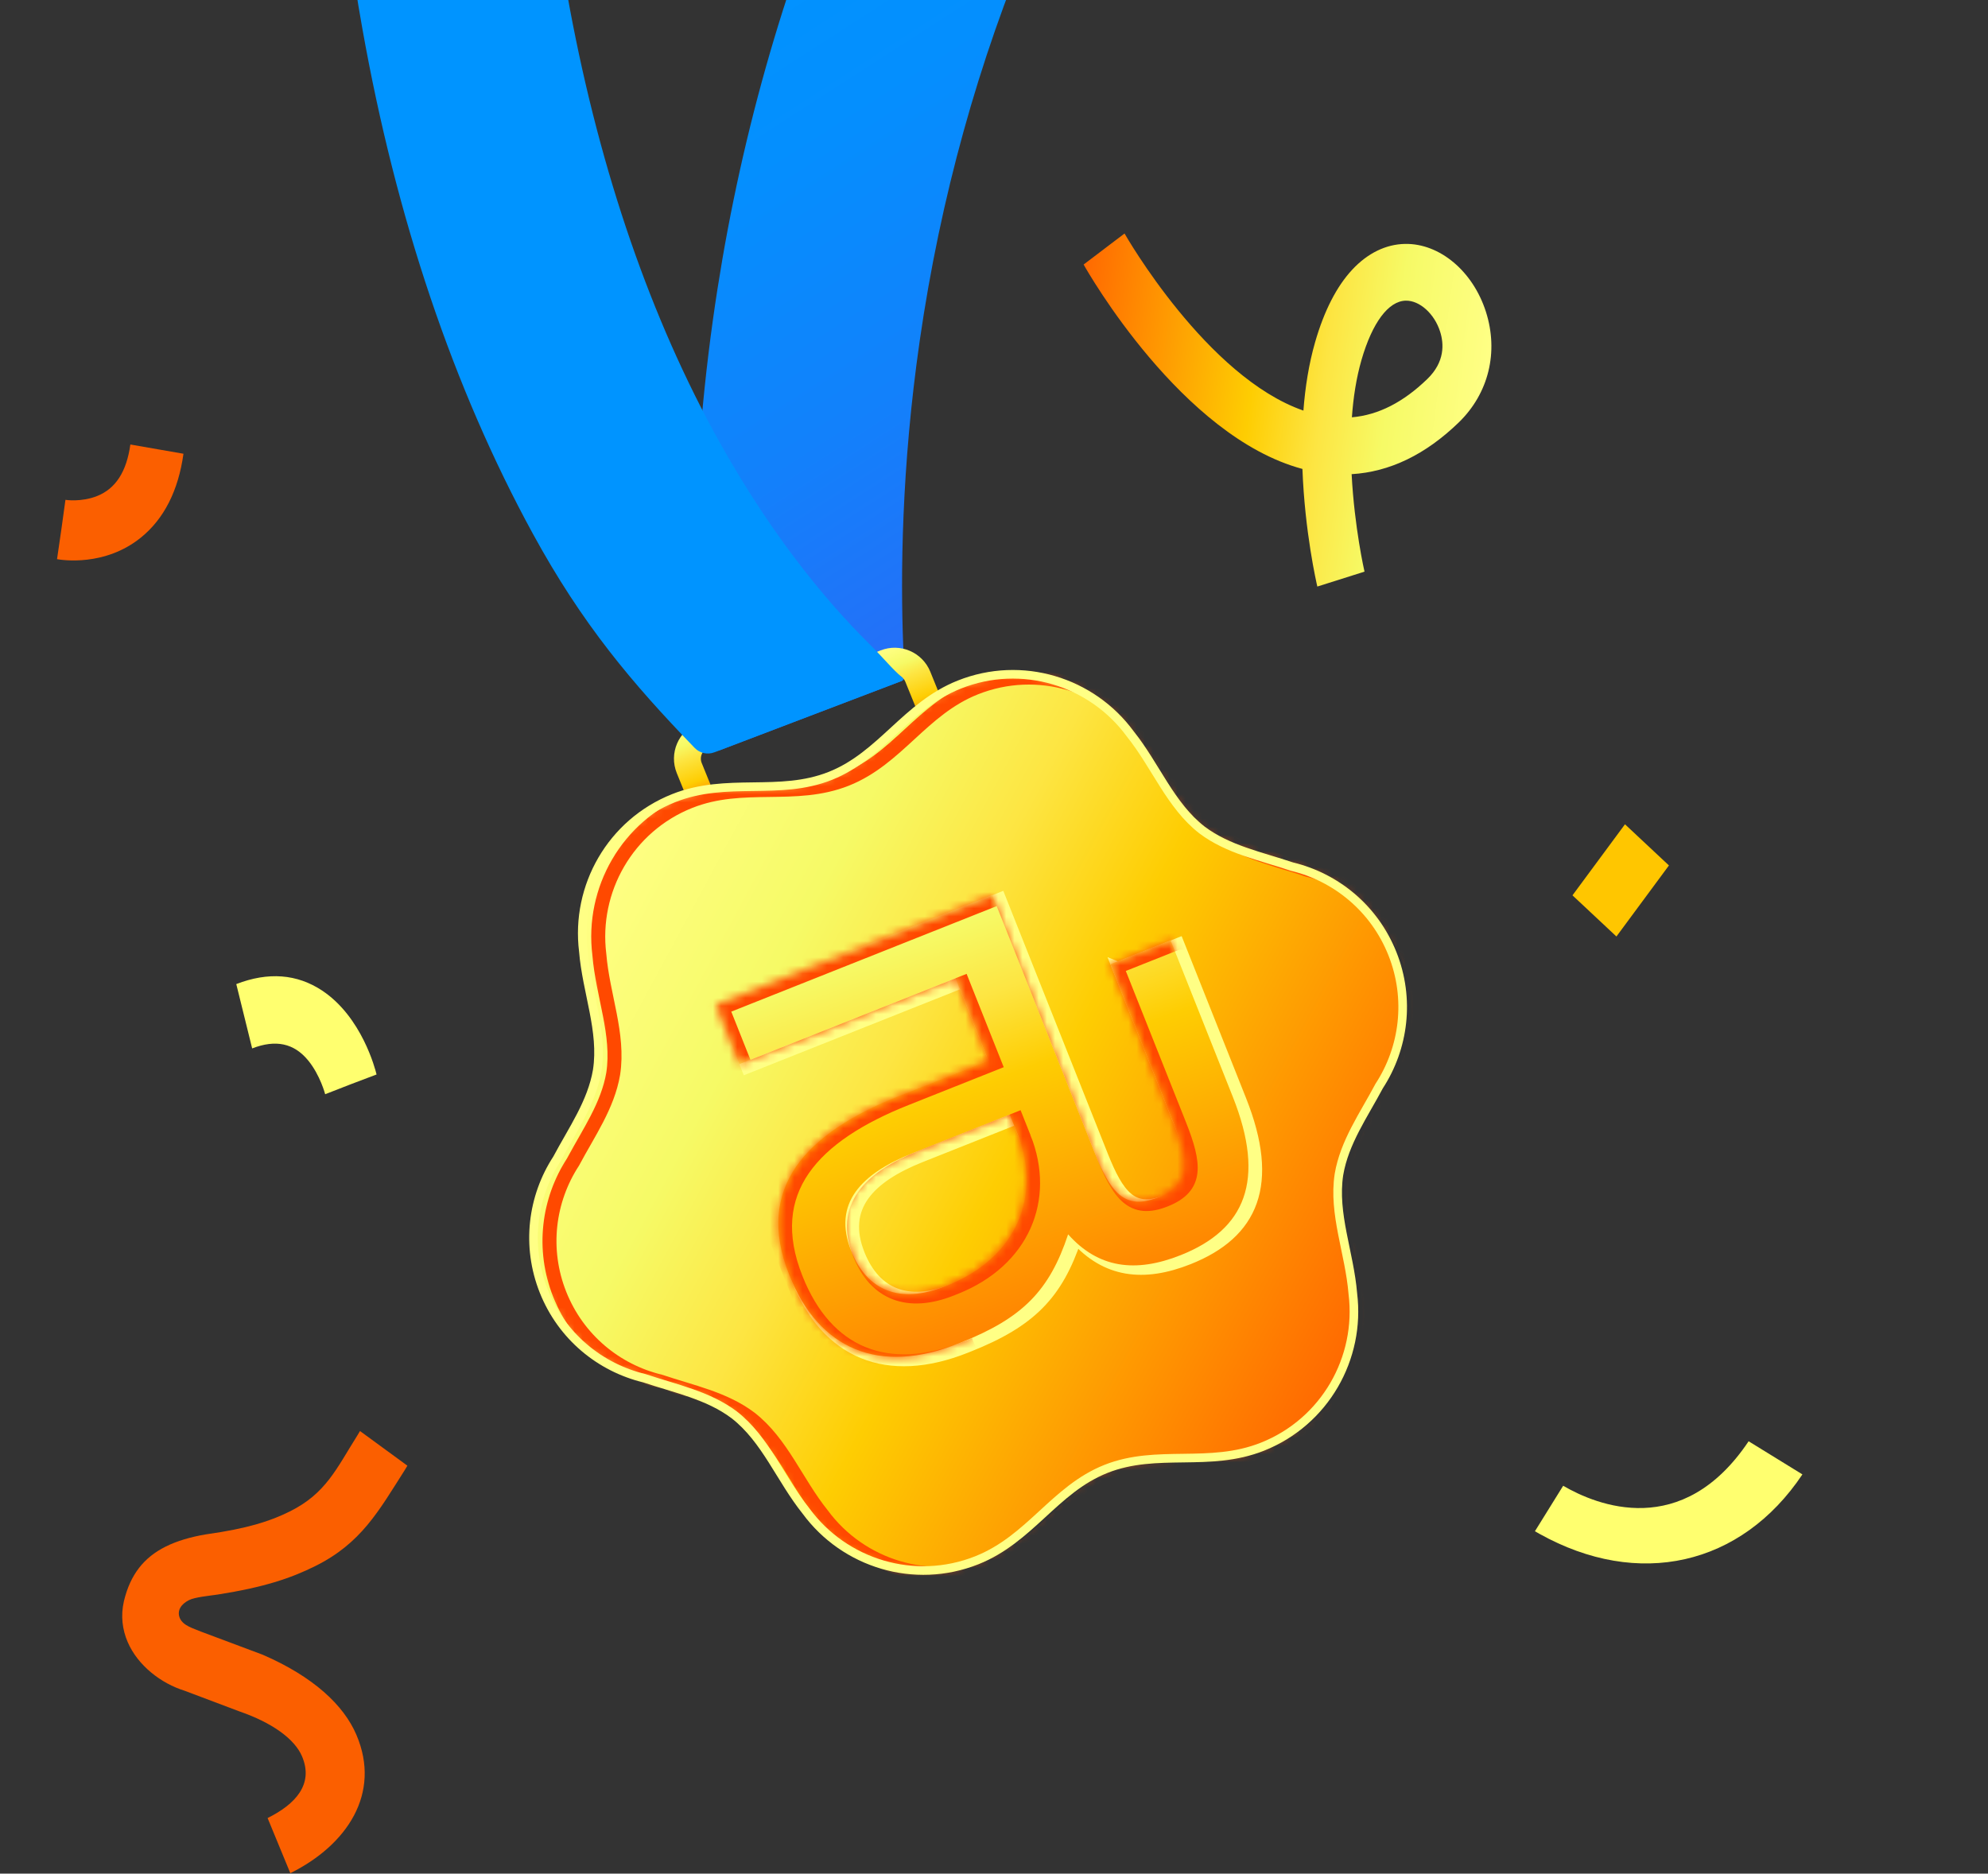 <svg width="244" height="230" viewBox="0 0 244 230" fill="none" xmlns="http://www.w3.org/2000/svg">
<rect x="0" y="0" width="244" height="230" fill="#333333" stroke="none"/>
<g clip-path="url(#clip0_3163_7203)">
<path d="M110.644 83.603C110.898 83.505 111.059 83.257 111.043 82.984C110.97 81.782 110.903 80.492 110.852 79.117C110.53 70.735 110.623 57.453 112.889 41.791C115.417 24.326 120.08 7.483 126.754 -8.267C135.047 -27.837 146.5 -45.806 160.798 -61.678C160.807 -61.687 160.806 -61.702 160.797 -61.711L141.894 -78.744C141.885 -78.753 141.87 -78.751 141.861 -78.742C125.514 -60.597 112.447 -40.027 103.026 -17.604C95.505 0.297 90.287 19.397 87.514 39.165C84.276 62.25 85.141 80.842 86.065 90.612C86.174 91.755 87.339 92.48 88.411 92.07L110.643 83.6L110.644 83.603Z" fill="url(#paint0_linear_3163_7203)"/>
<path d="M114.602 87.88L112.652 83.078C112.017 81.516 110.242 80.758 108.675 81.382L86.305 90.278C84.723 90.908 83.956 92.707 84.596 94.284L86.529 99.044" stroke="url(#paint1_linear_3163_7203)" stroke-width="3.302" stroke-miterlimit="10"/>
<path d="M169.272 133.32C167.371 136.895 165.008 140.217 164.339 144.167C163.593 149.013 165.628 153.766 166.042 158.803C167.022 166.719 162.62 174.539 154.947 177.589C148.397 180.193 142.034 177.814 135.735 180.317C129.435 182.823 126.444 188.923 119.896 191.528C112.225 194.579 103.654 191.919 98.931 185.491C95.773 181.546 93.988 176.693 90.117 173.681C86.919 171.269 82.92 170.475 79.083 169.184C73.651 167.876 68.948 164.04 66.741 158.49C64.534 152.94 65.319 146.92 68.368 142.241C70.27 138.666 72.633 135.345 73.302 131.395C74.047 126.548 72.012 121.795 71.599 116.759C70.619 108.842 75.021 101.022 82.693 97.972C89.243 95.368 95.607 97.748 101.906 95.244C108.206 92.739 111.197 86.638 117.745 84.034C125.416 80.983 133.987 83.642 138.71 90.071C141.868 94.016 143.652 98.869 147.523 101.881C150.722 104.292 154.72 105.086 158.558 106.378C163.99 107.685 168.693 111.521 170.9 117.071C173.107 122.621 172.322 128.641 169.272 133.32Z" fill="url(#paint2_linear_3163_7203)"/>
<mask id="mask0_3163_7203" style="mask-type:luminance" maskUnits="userSpaceOnUse" x="65" y="82" width="108" height="111">
<path d="M169.27 133.32C167.369 136.895 165.006 140.217 164.337 144.167C163.591 149.013 165.626 153.766 166.04 158.803C167.02 166.719 162.618 174.539 154.945 177.589C148.395 180.193 142.032 177.813 135.733 180.317C129.433 182.822 126.442 188.923 119.894 191.528C112.223 194.578 103.652 191.919 98.929 185.49C95.771 181.546 93.987 176.693 90.115 173.681C86.917 171.269 82.918 170.475 79.081 169.183C73.649 167.876 68.946 164.04 66.739 158.49C64.532 152.94 65.317 146.92 68.367 142.241C70.268 138.666 72.631 135.344 73.3 131.394C74.046 126.548 72.01 121.795 71.597 116.758C70.617 108.842 75.019 101.022 82.692 97.972C89.241 95.368 95.605 97.748 101.904 95.244C108.204 92.739 111.195 86.638 117.743 84.033C125.414 80.982 133.985 83.642 138.708 90.07C141.866 94.015 143.65 98.868 147.521 101.88C150.72 104.292 154.718 105.086 158.556 106.377C163.988 107.685 168.691 111.521 170.898 117.071C173.105 122.621 172.32 128.641 169.27 133.32Z" fill="white"/>
</mask>
<g mask="url(#mask0_3163_7203)">
<path d="M171.233 133.725C169.332 137.299 166.969 140.621 166.3 144.571C165.554 149.418 167.589 154.17 168.002 159.207C168.983 167.124 164.581 174.943 156.908 177.993C150.358 180.597 143.995 178.218 137.696 180.721C131.396 183.227 128.404 189.327 121.856 191.932C114.186 194.983 105.615 192.323 100.892 185.895C97.734 181.95 95.949 177.097 92.078 174.085C88.88 171.673 84.881 170.879 81.044 169.588C75.612 168.28 70.909 164.444 68.701 158.894C66.495 153.344 67.279 147.324 70.329 142.645C72.231 139.07 74.594 135.749 75.263 131.799C76.008 126.952 73.973 122.199 73.56 117.163C72.58 109.246 76.982 101.426 84.654 98.376C91.204 95.772 97.568 98.152 103.867 95.648C110.166 93.143 113.158 87.042 119.706 84.438C127.377 81.387 135.948 84.046 140.671 90.475C143.829 94.42 145.613 99.273 149.484 102.285C152.683 104.697 156.681 105.49 160.518 106.782C165.951 108.089 170.654 111.925 172.861 117.475C175.068 123.025 174.283 129.045 171.233 133.725Z" stroke="#FF4900" stroke-width="1.717" stroke-miterlimit="10"/>
</g>
<path d="M169.272 133.32C167.371 136.895 165.008 140.217 164.339 144.167C163.593 149.013 165.628 153.766 166.042 158.803C167.022 166.719 162.62 174.539 154.947 177.589C148.397 180.193 142.034 177.814 135.735 180.317C129.435 182.823 126.444 188.923 119.896 191.528C112.225 194.579 103.654 191.919 98.931 185.491C95.773 181.546 93.988 176.693 90.117 173.681C86.919 171.269 82.92 170.475 79.083 169.184C73.651 167.876 68.948 164.04 66.741 158.49C64.534 152.94 65.319 146.92 68.368 142.241C70.27 138.666 72.633 135.345 73.302 131.395C74.047 126.548 72.012 121.795 71.599 116.759C70.619 108.842 75.021 101.022 82.693 97.972C89.243 95.368 95.607 97.748 101.906 95.244C108.206 92.739 111.197 86.638 117.745 84.034C125.416 80.983 133.987 83.642 138.71 90.071C141.868 94.016 143.652 98.869 147.523 101.881C150.722 104.292 154.72 105.086 158.558 106.378C163.99 107.685 168.693 111.521 170.9 117.071C173.107 122.621 172.322 128.641 169.272 133.32Z" stroke="#FFFF85" stroke-width="1.057" stroke-miterlimit="10"/>
<path d="M137.232 118.797L144.869 138.002C146.829 142.93 147.165 145.796 143.058 147.428C138.952 149.061 137.227 146.747 135.268 141.821L122.733 110.298L88.809 123.788L91.698 131.053L118.23 120.502L122.249 130.609L111.258 134.98C99.886 139.502 93.549 146.192 97.819 156.932C101.486 166.155 108.917 169.2 118.518 165.381L118.896 165.231C126.477 162.216 129.753 158.865 132.052 151.951C135.755 156.111 140.312 156.715 145.871 154.505C153.767 151.365 156.356 145.36 152.261 135.063L144.624 115.858L137.234 118.798L137.232 118.797ZM125.842 139.642C128.857 147.223 125.672 154.853 117.333 158.17L116.827 158.372C111.521 160.482 107.409 158.972 105.423 153.981C103.111 148.169 106.629 144.502 113.01 141.964L124.886 137.243L125.841 139.644L125.842 139.642Z" fill="#FFFF85" stroke="#FFFF85" stroke-width="1.453" stroke-miterlimit="10"/>
<path d="M136.279 118.367L143.916 137.572C145.876 142.5 146.212 145.365 142.105 146.998C137.998 148.63 136.273 146.316 134.315 141.391L121.78 109.868L87.856 123.358L90.745 130.623L117.277 120.072L121.296 130.179L110.305 134.549C98.933 139.071 92.596 145.762 96.866 156.502C100.533 165.724 107.964 168.77 117.565 164.951L117.943 164.801C125.524 161.785 128.8 158.434 131.099 151.521C134.802 155.681 139.359 156.284 144.918 154.074C152.814 150.935 155.403 144.93 151.308 134.633L143.671 115.428L136.281 118.368L136.279 118.367ZM124.889 139.212C127.904 146.792 124.719 154.423 116.38 157.74L115.874 157.941C110.568 160.052 106.456 158.542 104.47 153.551C102.158 147.738 105.676 144.072 112.056 141.534L123.933 136.812L124.888 139.214L124.889 139.212Z" fill="url(#paint3_linear_3163_7203)"/>
<mask id="mask1_3163_7203" style="mask-type:luminance" maskUnits="userSpaceOnUse" x="87" y="109" width="67" height="58">
<path d="M136.277 118.367L143.914 137.571C145.874 142.5 146.21 145.365 142.103 146.998C137.996 148.63 136.271 146.316 134.313 141.39L121.778 109.868L87.854 123.358L90.743 130.623L117.275 120.072L121.294 130.179L110.303 134.549C98.931 139.071 92.594 145.761 96.864 156.501C100.531 165.724 107.962 168.77 117.563 164.951L117.941 164.8C125.522 161.785 128.798 158.434 131.097 151.521C134.8 155.681 139.357 156.284 144.916 154.074C152.812 150.934 155.401 144.929 151.306 134.632L143.669 115.428L136.279 118.367L136.277 118.367ZM124.887 139.212C127.902 146.792 124.717 154.423 116.378 157.74L115.872 157.941C110.566 160.051 106.454 158.542 104.468 153.55C102.156 147.738 105.674 144.071 112.054 141.534L123.931 136.812L124.886 139.213L124.887 139.212Z" fill="white"/>
</mask>
<g mask="url(#mask1_3163_7203)">
<path d="M144.625 115.845L137.234 118.784L144.872 137.989C146.832 142.917 147.167 145.783 143.061 147.415C138.954 149.048 137.229 146.734 135.27 141.808L122.735 110.285L88.811 123.775L91.701 131.04L118.232 120.489L122.251 130.596L111.26 134.967C99.889 139.489 93.551 146.179 97.821 156.919C101.488 166.142 108.919 169.187 118.521 165.368L118.899 165.218L120.048 168.105L104.043 174.47L83.369 122.485L139.217 100.276L144.627 115.845L144.625 115.845Z" fill="#FF4900" stroke="#FF4900" stroke-width="1.453" stroke-miterlimit="10"/>
<path d="M125.813 139.627C128.828 147.208 125.644 154.838 117.305 158.155L116.799 158.357C111.492 160.467 107.38 158.957 105.394 153.966C103.082 148.154 106.6 144.487 112.981 141.949L124.858 137.228L125.812 139.629L125.813 139.627Z" fill="#FF4900" stroke="#FF4900" stroke-width="1.453" stroke-miterlimit="10"/>
</g>
<path d="M87.668 92.355L110.663 83.595C110.844 83.526 110.883 83.288 110.735 83.161C109.406 82.037 108.681 81.018 106.618 78.968C101.498 73.888 93.896 64.979 86.749 51.384C78.633 35.947 72.753 17.755 69.27 -2.689C64.861 -28.573 64.308 -58.12 67.626 -90.513L42.267 -93.108C38.635 -57.649 39.375 -25.158 44.466 3.465C48.615 26.788 55.655 47.658 65.388 65.494C71.476 76.652 77.579 83.856 85.271 91.82C85.89 92.461 86.834 92.672 87.666 92.354L87.668 92.355Z" fill="#0094FF"/>
<path d="M7 68.641L8.057 61.363L7.529 65.002L8.032 61.359C8.052 61.363 9.983 61.664 11.922 60.889C14.2 59.976 15.534 57.908 16 54.565L22.518 55.7C21.887 60.227 20.134 63.686 17.307 65.979C12.868 69.58 7.588 68.748 7.002 68.641H7Z" fill="#FB5F00"/>
<path d="M167.471 70.173L161.685 72.002C161.586 71.579 160.141 65.299 159.856 57.564C145.032 53.603 133.502 33.366 133 32.474L138.022 28.664C138.185 28.95 148.104 46.281 159.975 50.402C160.192 47.549 160.638 44.679 161.42 41.975C162.527 38.138 164.059 35.153 165.974 33.098C167.857 31.077 170.096 29.984 172.446 29.941C176.7 29.862 180.783 33.289 182.376 38.271C183.958 43.223 182.709 48.304 179.035 51.864C174.962 55.809 170.557 57.932 165.894 58.206C166.236 64.765 167.454 70.08 167.475 70.171L167.471 70.173ZM165.927 51.226C169.174 50.945 172.229 49.386 175.191 46.517C177.35 44.426 177.232 42.198 176.751 40.697C176.05 38.505 174.239 36.876 172.54 36.908C170.412 36.948 168.429 39.602 167.103 44.192C166.463 46.411 166.098 48.813 165.927 51.226ZM135.51 30.57L138.02 28.664L135.51 30.567V30.57Z" fill="url(#paint4_linear_3163_7203)"/>
<path d="M35.63 229.945C42.56 226.504 46.825 220.179 43.748 212.968C42.191 209.317 38.482 205.832 32.238 203.124L24.713 200.306C23.801 199.906 22.485 199.6 22.073 198.632C21.697 197.753 22.184 196.925 23.204 196.419C23.938 196.054 25.65 195.897 26.718 195.74C32.366 194.853 35.651 193.756 38.669 192.258C44.335 189.446 46.46 185.512 49.684 180.45L50.001 179.92L44.185 175.667L43.869 176.196C41.276 180.308 40.001 183.338 35.558 185.543C33.154 186.738 30.375 187.636 25.294 188.348C23.357 188.67 21.695 189.176 20.35 189.843C17.66 191.18 15.99 193.286 15.209 196.551C14.794 198.354 15.024 200.054 15.662 201.547C16.901 204.449 19.766 206.65 22.67 207.552L29.381 210.082C33.436 211.48 36.166 213.48 37.066 215.59C38.53 219.019 36.268 221.475 32.844 223.174L35.633 229.942L35.63 229.945Z" fill="#FB5F00"/>
<path d="M46.218 131.898L39.903 134.291L43.06 133.094L39.91 134.322C39.904 134.3 39.298 131.977 37.824 130.176C36.09 128.061 33.843 127.576 30.949 128.698L29 120.801C32.918 119.283 36.468 119.555 39.552 121.608C44.396 124.834 46.045 131.186 46.218 131.9V131.898Z" fill="#FFFF6F"/>
<path d="M191.858 182.385C195.973 184.787 206.483 189.081 214.619 176.923L221.222 180.99C213.698 192.233 201.08 195.058 188.938 188.281C188.757 188.18 188.573 188.075 188.391 187.969L191.858 182.385Z" fill="#FFFF6F"/>
<path d="M199.444 101.186L193 109.907L198.395 114.959L204.839 106.238L199.444 101.186Z" fill="#FFC600"/>
</g>
<defs>
<linearGradient id="paint0_linear_3163_7203" x1="102.137" y1="-18.431" x2="166.907" y2="82.085" gradientUnits="userSpaceOnUse">
<stop stop-color="#0094FF"/>
<stop offset="0.23" stop-color="#048FFE"/>
<stop offset="0.5" stop-color="#1281FB"/>
<stop offset="0.79" stop-color="#296BF7"/>
<stop offset="1" stop-color="#4056F4"/>
</linearGradient>
<linearGradient id="paint1_linear_3163_7203" x1="100.623" y1="93.824" x2="96.95" y2="84" gradientUnits="userSpaceOnUse">
<stop stop-color="#FF6901"/>
<stop offset="0.32" stop-color="#FECD02"/>
<stop offset="0.61" stop-color="#FDE542"/>
<stop offset="0.77" stop-color="#F6FA66"/>
<stop offset="1" stop-color="#FFFF85"/>
</linearGradient>
<linearGradient id="paint2_linear_3163_7203" x1="167.105" y1="163.803" x2="70.532" y2="111.773" gradientUnits="userSpaceOnUse">
<stop stop-color="#FF6901"/>
<stop offset="0.44" stop-color="#FECD02"/>
<stop offset="0.61" stop-color="#FDE542"/>
<stop offset="0.77" stop-color="#F6FA66"/>
<stop offset="1" stop-color="#FFFF85"/>
</linearGradient>
<linearGradient id="paint3_linear_3163_7203" x1="133.56" y1="170.907" x2="112.72" y2="115.157" gradientUnits="userSpaceOnUse">
<stop stop-color="#FF6901"/>
<stop offset="0.67" stop-color="#FECD02"/>
<stop offset="0.84" stop-color="#FDE542"/>
<stop offset="1" stop-color="#F6FA66"/>
</linearGradient>
<linearGradient id="paint4_linear_3163_7203" x1="131.395" y1="44.532" x2="181.995" y2="51.229" gradientUnits="userSpaceOnUse">
<stop stop-color="#FF6901"/>
<stop offset="0.44" stop-color="#FECD02"/>
<stop offset="0.61" stop-color="#FDE542"/>
<stop offset="0.77" stop-color="#F6FA66"/>
<stop offset="1" stop-color="#FFFF85"/>
</linearGradient>
<clipPath id="clip0_3163_7203">
<rect width="244" height="230" fill="white"/>
</clipPath>
</defs>
</svg>
